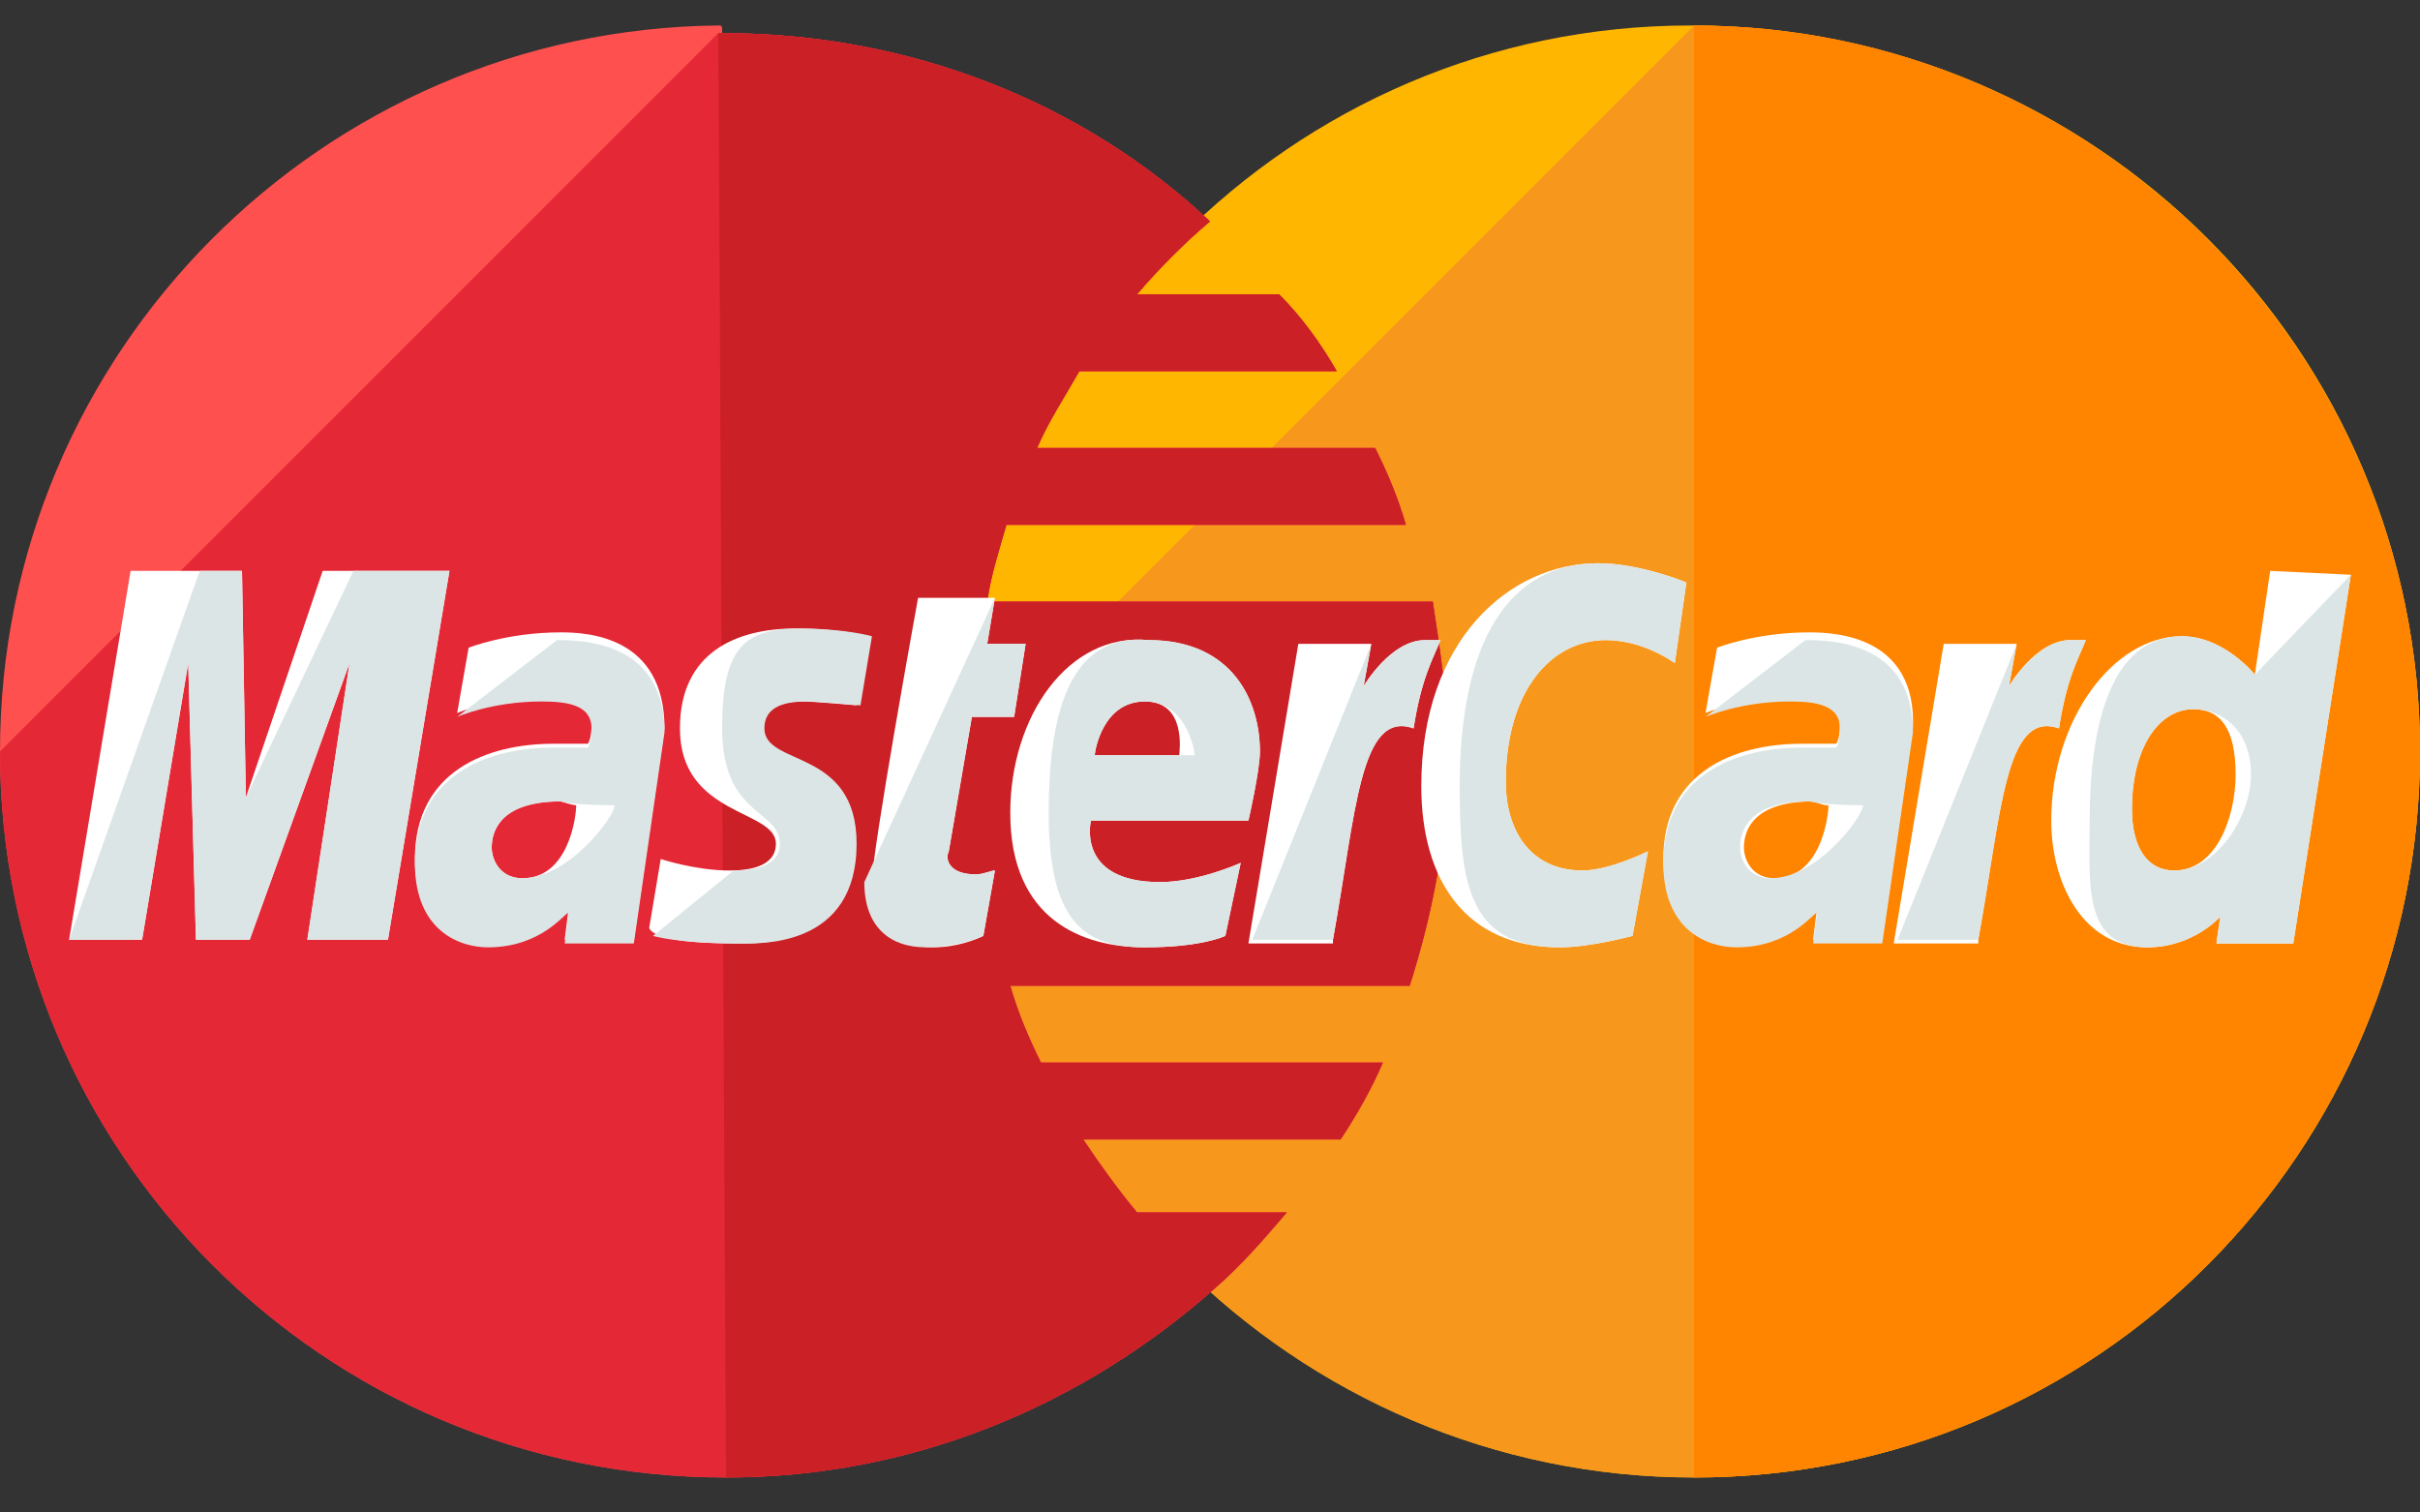 <?xml version="1.0" encoding="UTF-8"?>
<svg width="32px" height="20px" viewBox="0 0 32 20" version="1.1" xmlns="http://www.w3.org/2000/svg" xmlns:xlink="http://www.w3.org/1999/xlink">
    <rect x="0" y="0" width="32" height="20" fill="#333333" stroke="none"/>
    <!-- Generator: Sketch 61.2 (89653) - https://sketch.com -->
    <title>icon / mastercard</title>
    <desc>Created with Sketch.</desc>
    <g id="Mobile-Responsive----Mockup" stroke="none" stroke-width="1" fill="none" fill-rule="evenodd">
        <g id="Home-Page" transform="translate(-215, -4331)">
            <g id="Footer-Content" transform="translate(0, 3807)">
                <g id="icon-/-mastercard" transform="translate(215, 518)">
                    <g id="mastercard" transform="translate(0, 6.286)">
                        <path d="M32,9.651 C32,14.933 27.733,19.251 22.4,19.251 C17.117,19.251 12.8,14.933 12.8,9.651 L12.8,9.651 C12.8,4.368 17.067,0.051 22.349,0.051 C27.733,0.051 32,4.368 32,9.651 L32,9.651 Z" id="Path" fill="#FFB600" fill-rule="nonzero"></path>
                        <path d="M22.4,0.051 C27.683,0.051 32,4.368 32,9.651 L32,9.651 C32,14.933 27.733,19.251 22.4,19.251 C17.117,19.251 12.8,14.933 12.8,9.651" id="Path" fill="#F7981D" fill-rule="nonzero"></path>
                        <path d="M22.4,0.051 C27.683,0.051 32,4.368 32,9.651 L32,9.651 C32,14.933 27.733,19.251 22.4,19.251" id="Path" fill="#FF8500" fill-rule="nonzero"></path>
                        <path d="M9.498,0.051 C4.267,0.102 0,4.368 0,9.651 C0,14.933 4.267,19.251 9.6,19.251 C12.089,19.251 14.324,18.286 16.051,16.762 L16.051,16.762 L16.051,16.762 C16.406,16.457 16.711,16.102 17.016,15.746 L15.035,15.746 C14.781,15.441 14.527,15.086 14.324,14.781 L17.727,14.781 C17.93,14.476 18.133,14.121 18.286,13.765 L13.765,13.765 C13.613,13.46 13.46,13.105 13.359,12.749 L18.641,12.749 C18.946,11.784 19.149,10.768 19.149,9.702 C19.149,8.99 19.048,8.33 18.946,7.67 L13.054,7.67 C13.105,7.314 13.206,7.01 13.308,6.654 L18.59,6.654 C18.489,6.298 18.337,5.943 18.184,5.638 L13.714,5.638 C13.867,5.283 14.07,4.978 14.273,4.622 L17.676,4.622 C17.473,4.267 17.219,3.911 16.914,3.606 L15.035,3.606 C15.34,3.251 15.644,2.946 16,2.641 C14.324,1.067 12.038,0.152 9.549,0.152 C9.549,0.051 9.549,0.051 9.498,0.051 Z" id="Path" fill="#FF5050" fill-rule="nonzero"></path>
                        <path d="M0,9.651 C0,14.933 4.267,19.251 9.6,19.251 C12.089,19.251 14.324,18.286 16.051,16.762 L16.051,16.762 L16.051,16.762 C16.406,16.457 16.711,16.102 17.016,15.746 L15.035,15.746 C14.781,15.441 14.527,15.086 14.324,14.781 L17.727,14.781 C17.93,14.476 18.133,14.121 18.286,13.765 L13.765,13.765 C13.613,13.46 13.46,13.105 13.359,12.749 L18.641,12.749 C18.946,11.784 19.149,10.768 19.149,9.702 C19.149,8.99 19.048,8.33 18.946,7.67 L13.054,7.67 C13.105,7.314 13.206,7.01 13.308,6.654 L18.59,6.654 C18.489,6.298 18.337,5.943 18.184,5.638 L13.714,5.638 C13.867,5.283 14.07,4.978 14.273,4.622 L17.676,4.622 C17.473,4.267 17.219,3.911 16.914,3.606 L15.035,3.606 C15.34,3.251 15.644,2.946 16,2.641 C14.324,1.067 12.038,0.152 9.549,0.152 L9.498,0.152" id="Path" fill="#E52836" fill-rule="nonzero"></path>
                        <path d="M9.6,19.251 C12.089,19.251 14.324,18.286 16.051,16.762 L16.051,16.762 L16.051,16.762 C16.406,16.457 16.711,16.102 17.016,15.746 L15.035,15.746 C14.781,15.441 14.527,15.086 14.324,14.781 L17.727,14.781 C17.93,14.476 18.133,14.121 18.286,13.765 L13.765,13.765 C13.613,13.46 13.46,13.105 13.359,12.749 L18.641,12.749 C18.946,11.784 19.149,10.768 19.149,9.702 C19.149,8.99 19.048,8.33 18.946,7.67 L13.054,7.67 C13.105,7.314 13.206,7.01 13.308,6.654 L18.59,6.654 C18.489,6.298 18.337,5.943 18.184,5.638 L13.714,5.638 C13.867,5.283 14.07,4.978 14.273,4.622 L17.676,4.622 C17.473,4.267 17.219,3.911 16.914,3.606 L15.035,3.606 C15.34,3.251 15.644,2.946 16,2.641 C14.324,1.067 12.038,0.152 9.549,0.152 L9.498,0.152" id="Path" fill="#CB2026" fill-rule="nonzero"></path>
                        <g id="Group" transform="translate(0.889, 7.111)" fill="#FFFFFF" fill-rule="nonzero">
                            <path d="M12.114,4.978 L12.267,4.114 C12.216,4.114 12.114,4.165 12.013,4.165 C11.657,4.165 11.606,3.962 11.657,3.86 L11.962,2.083 L12.521,2.083 L12.673,1.117 L12.165,1.117 L12.267,0.508 L11.251,0.508 C11.251,0.508 10.641,3.86 10.641,4.267 C10.641,4.876 10.997,5.13 11.454,5.13 C11.759,5.13 12.013,5.029 12.114,4.978 Z" id="Path"></path>
                            <path d="M12.47,3.352 C12.47,4.775 13.435,5.13 14.248,5.13 C15.01,5.13 15.314,4.978 15.314,4.978 L15.517,4.013 C15.517,4.013 14.959,4.267 14.451,4.267 C13.333,4.267 13.537,3.454 13.537,3.454 L15.619,3.454 C15.619,3.454 15.771,2.794 15.771,2.54 C15.771,1.879 15.416,1.067 14.298,1.067 C13.232,0.965 12.47,2.083 12.47,3.352 Z M14.248,1.879 C14.806,1.879 14.705,2.54 14.705,2.59 L13.587,2.59 C13.587,2.54 13.689,1.879 14.248,1.879 Z" id="Shape"></path>
                            <path d="M20.698,4.978 L20.902,3.86 C20.902,3.86 20.394,4.114 20.038,4.114 C19.327,4.114 19.022,3.556 19.022,2.946 C19.022,1.727 19.632,1.067 20.343,1.067 C20.851,1.067 21.257,1.371 21.257,1.371 L21.41,0.305 C21.41,0.305 20.8,0.051 20.241,0.051 C19.073,0.051 17.905,1.067 17.905,2.997 C17.905,4.267 18.514,5.13 19.733,5.13 C20.14,5.13 20.698,4.978 20.698,4.978 Z" id="Path"></path>
                            <path d="M6.527,0.965 C5.816,0.965 5.308,1.168 5.308,1.168 L5.156,2.032 C5.156,2.032 5.613,1.829 6.273,1.829 C6.629,1.829 6.933,1.879 6.933,2.184 C6.933,2.387 6.883,2.438 6.883,2.438 C6.883,2.438 6.578,2.438 6.425,2.438 C5.562,2.438 4.597,2.794 4.597,3.962 C4.597,4.876 5.206,5.079 5.562,5.079 C6.273,5.079 6.578,4.622 6.629,4.622 L6.578,5.029 L7.492,5.029 L7.898,2.235 C7.898,1.016 6.883,0.965 6.527,0.965 Z M6.73,3.251 C6.73,3.403 6.629,4.216 6.019,4.216 C5.714,4.216 5.613,3.962 5.613,3.81 C5.613,3.556 5.765,3.2 6.527,3.2 C6.679,3.251 6.73,3.251 6.73,3.251 Z" id="Shape"></path>
                            <path d="M8.863,5.079 C9.117,5.079 10.387,5.13 10.387,3.759 C10.387,2.489 9.168,2.743 9.168,2.235 C9.168,1.981 9.371,1.879 9.727,1.879 C9.879,1.879 10.438,1.93 10.438,1.93 L10.59,1.016 C10.59,1.016 10.235,0.914 9.625,0.914 C8.863,0.914 8.102,1.219 8.102,2.235 C8.102,3.403 9.371,3.302 9.371,3.759 C9.371,4.063 9.016,4.114 8.762,4.114 C8.305,4.114 7.848,3.962 7.848,3.962 L7.695,4.876 C7.746,4.978 8,5.079 8.863,5.079 Z" id="Path"></path>
                            <path d="M29.13,0.152 L28.927,1.524 C28.927,1.524 28.521,1.016 27.962,1.016 C27.048,1.016 26.235,2.133 26.235,3.454 C26.235,4.267 26.641,5.13 27.505,5.13 C28.114,5.13 28.47,4.724 28.47,4.724 L28.419,5.079 L29.435,5.079 L30.197,0.203 L29.13,0.152 Z M28.673,2.844 C28.673,3.403 28.419,4.114 27.86,4.114 C27.505,4.114 27.302,3.81 27.302,3.302 C27.302,2.489 27.657,1.981 28.114,1.981 C28.47,1.981 28.673,2.235 28.673,2.844 Z" id="Shape"></path>
                            <polygon id="Path" points="0.99 5.029 1.6 1.371 1.702 5.029 2.413 5.029 3.733 1.371 3.175 5.029 4.241 5.029 5.054 0.152 3.378 0.152 2.362 3.149 2.311 0.152 0.838 0.152 0.025 5.029"></polygon>
                            <path d="M16.737,5.029 C17.041,3.352 17.092,1.981 17.803,2.235 C17.905,1.575 18.057,1.321 18.159,1.067 C18.159,1.067 18.108,1.067 17.956,1.067 C17.498,1.067 17.143,1.676 17.143,1.676 L17.244,1.117 L16.279,1.117 L15.619,5.079 L16.737,5.079 L16.737,5.029 Z" id="Path"></path>
                            <path d="M23.035,0.965 C22.324,0.965 21.816,1.168 21.816,1.168 L21.663,2.032 C21.663,2.032 22.121,1.829 22.781,1.829 C23.137,1.829 23.441,1.879 23.441,2.184 C23.441,2.387 23.39,2.438 23.39,2.438 C23.39,2.438 23.086,2.438 22.933,2.438 C22.07,2.438 21.105,2.794 21.105,3.962 C21.105,4.876 21.714,5.079 22.07,5.079 C22.781,5.079 23.086,4.622 23.137,4.622 L23.086,5.029 L24,5.029 L24.406,2.235 C24.457,1.016 23.39,0.965 23.035,0.965 Z M23.289,3.251 C23.289,3.403 23.187,4.216 22.578,4.216 C22.273,4.216 22.171,3.962 22.171,3.81 C22.171,3.556 22.324,3.2 23.086,3.2 C23.238,3.251 23.238,3.251 23.289,3.251 Z" id="Shape"></path>
                            <path d="M25.27,5.029 C25.575,3.352 25.625,1.981 26.337,2.235 C26.438,1.575 26.59,1.321 26.692,1.067 C26.692,1.067 26.641,1.067 26.489,1.067 C26.032,1.067 25.676,1.676 25.676,1.676 L25.778,1.117 L24.813,1.117 L24.152,5.079 L25.27,5.079 L25.27,5.029 Z" id="Path"></path>
                        </g>
                        <g id="Group" transform="translate(0.889, 7.111)" fill="#DCE5E5" fill-rule="nonzero">
                            <path d="M10.54,4.267 C10.54,4.876 10.895,5.13 11.352,5.13 C11.708,5.13 12.013,5.029 12.114,4.978 L12.267,4.114 C12.216,4.114 12.114,4.165 12.013,4.165 C11.657,4.165 11.606,3.962 11.657,3.86 L11.962,2.083 L12.521,2.083 L12.673,1.117 L12.165,1.117 L12.267,0.508" id="Path"></path>
                            <path d="M12.978,3.352 C12.978,4.775 13.435,5.13 14.248,5.13 C15.01,5.13 15.314,4.978 15.314,4.978 L15.517,4.013 C15.517,4.013 14.959,4.267 14.451,4.267 C13.333,4.267 13.537,3.454 13.537,3.454 L15.619,3.454 C15.619,3.454 15.771,2.794 15.771,2.54 C15.771,1.879 15.416,1.067 14.298,1.067 C13.232,0.965 12.978,2.083 12.978,3.352 Z M14.248,1.879 C14.806,1.879 14.908,2.54 14.908,2.59 L13.587,2.59 C13.587,2.54 13.689,1.879 14.248,1.879 Z" id="Shape"></path>
                            <path d="M20.698,4.978 L20.902,3.86 C20.902,3.86 20.394,4.114 20.038,4.114 C19.327,4.114 19.022,3.556 19.022,2.946 C19.022,1.727 19.632,1.067 20.343,1.067 C20.851,1.067 21.257,1.371 21.257,1.371 L21.41,0.305 C21.41,0.305 20.8,0.051 20.241,0.051 C19.073,0.051 18.413,1.067 18.413,2.997 C18.413,4.267 18.514,5.13 19.733,5.13 C20.14,5.13 20.698,4.978 20.698,4.978 Z" id="Path"></path>
                            <path d="M5.156,2.083 C5.156,2.083 5.613,1.879 6.273,1.879 C6.629,1.879 6.933,1.93 6.933,2.235 C6.933,2.438 6.883,2.489 6.883,2.489 C6.883,2.489 6.578,2.489 6.425,2.489 C5.562,2.489 4.597,2.844 4.597,4.013 C4.597,4.927 5.206,5.13 5.562,5.13 C6.273,5.13 6.578,4.673 6.629,4.673 L6.578,5.079 L7.492,5.079 L7.898,2.286 C7.898,1.117 6.883,1.067 6.476,1.067 M7.238,3.251 C7.238,3.403 6.629,4.216 6.019,4.216 C5.714,4.216 5.613,3.962 5.613,3.81 C5.613,3.556 5.765,3.2 6.527,3.2 C6.679,3.251 7.238,3.251 7.238,3.251 Z" id="Shape"></path>
                            <path d="M7.746,4.978 C7.746,4.978 8.051,5.079 8.914,5.079 C9.168,5.079 10.438,5.13 10.438,3.759 C10.438,2.489 9.219,2.743 9.219,2.235 C9.219,1.981 9.422,1.879 9.778,1.879 C9.93,1.879 10.489,1.93 10.489,1.93 L10.641,1.016 C10.641,1.016 10.286,0.914 9.676,0.914 C8.914,0.914 8.66,1.219 8.66,2.235 C8.66,3.403 9.422,3.302 9.422,3.759 C9.422,4.063 9.067,4.114 8.813,4.114" id="Path"></path>
                            <path d="M28.927,1.524 C28.927,1.524 28.521,1.016 27.962,1.016 C27.048,1.016 26.743,2.133 26.743,3.454 C26.743,4.267 26.641,5.13 27.505,5.13 C28.114,5.13 28.47,4.724 28.47,4.724 L28.419,5.079 L29.435,5.079 L30.197,0.203 M28.876,2.844 C28.876,3.403 28.419,4.114 27.86,4.114 C27.505,4.114 27.302,3.81 27.302,3.302 C27.302,2.489 27.657,1.981 28.114,1.981 C28.47,1.981 28.876,2.235 28.876,2.844 Z" id="Shape"></path>
                            <polygon id="Path" points="0.99 5.029 1.6 1.371 1.702 5.029 2.413 5.029 3.733 1.371 3.175 5.029 4.241 5.029 5.054 0.152 3.784 0.152 2.362 3.149 2.311 0.152 1.752 0.152 0.025 5.029"></polygon>
                            <path d="M15.67,5.029 L16.737,5.029 C17.041,3.352 17.092,1.981 17.803,2.235 C17.905,1.575 18.057,1.321 18.159,1.067 C18.159,1.067 18.108,1.067 17.956,1.067 C17.498,1.067 17.143,1.676 17.143,1.676 L17.244,1.117" id="Path"></path>
                            <path d="M21.663,2.083 C21.663,2.083 22.121,1.879 22.781,1.879 C23.137,1.879 23.441,1.93 23.441,2.235 C23.441,2.438 23.39,2.489 23.39,2.489 C23.39,2.489 23.086,2.489 22.933,2.489 C22.07,2.489 21.105,2.844 21.105,4.013 C21.105,4.927 21.714,5.13 22.07,5.13 C22.781,5.13 23.086,4.673 23.137,4.673 L23.086,5.079 L24,5.079 L24.406,2.286 C24.406,1.117 23.39,1.067 22.984,1.067 M23.746,3.251 C23.746,3.403 23.137,4.216 22.527,4.216 C22.222,4.216 22.121,3.962 22.121,3.81 C22.121,3.556 22.273,3.2 23.035,3.2 C23.238,3.251 23.746,3.251 23.746,3.251 Z" id="Shape"></path>
                            <path d="M24.203,5.029 L25.27,5.029 C25.575,3.352 25.625,1.981 26.337,2.235 C26.438,1.575 26.59,1.321 26.692,1.067 C26.692,1.067 26.641,1.067 26.489,1.067 C26.032,1.067 25.676,1.676 25.676,1.676 L25.778,1.117" id="Path"></path>
                        </g>
                    </g>
                </g>
            </g>
        </g>
    </g>
</svg>